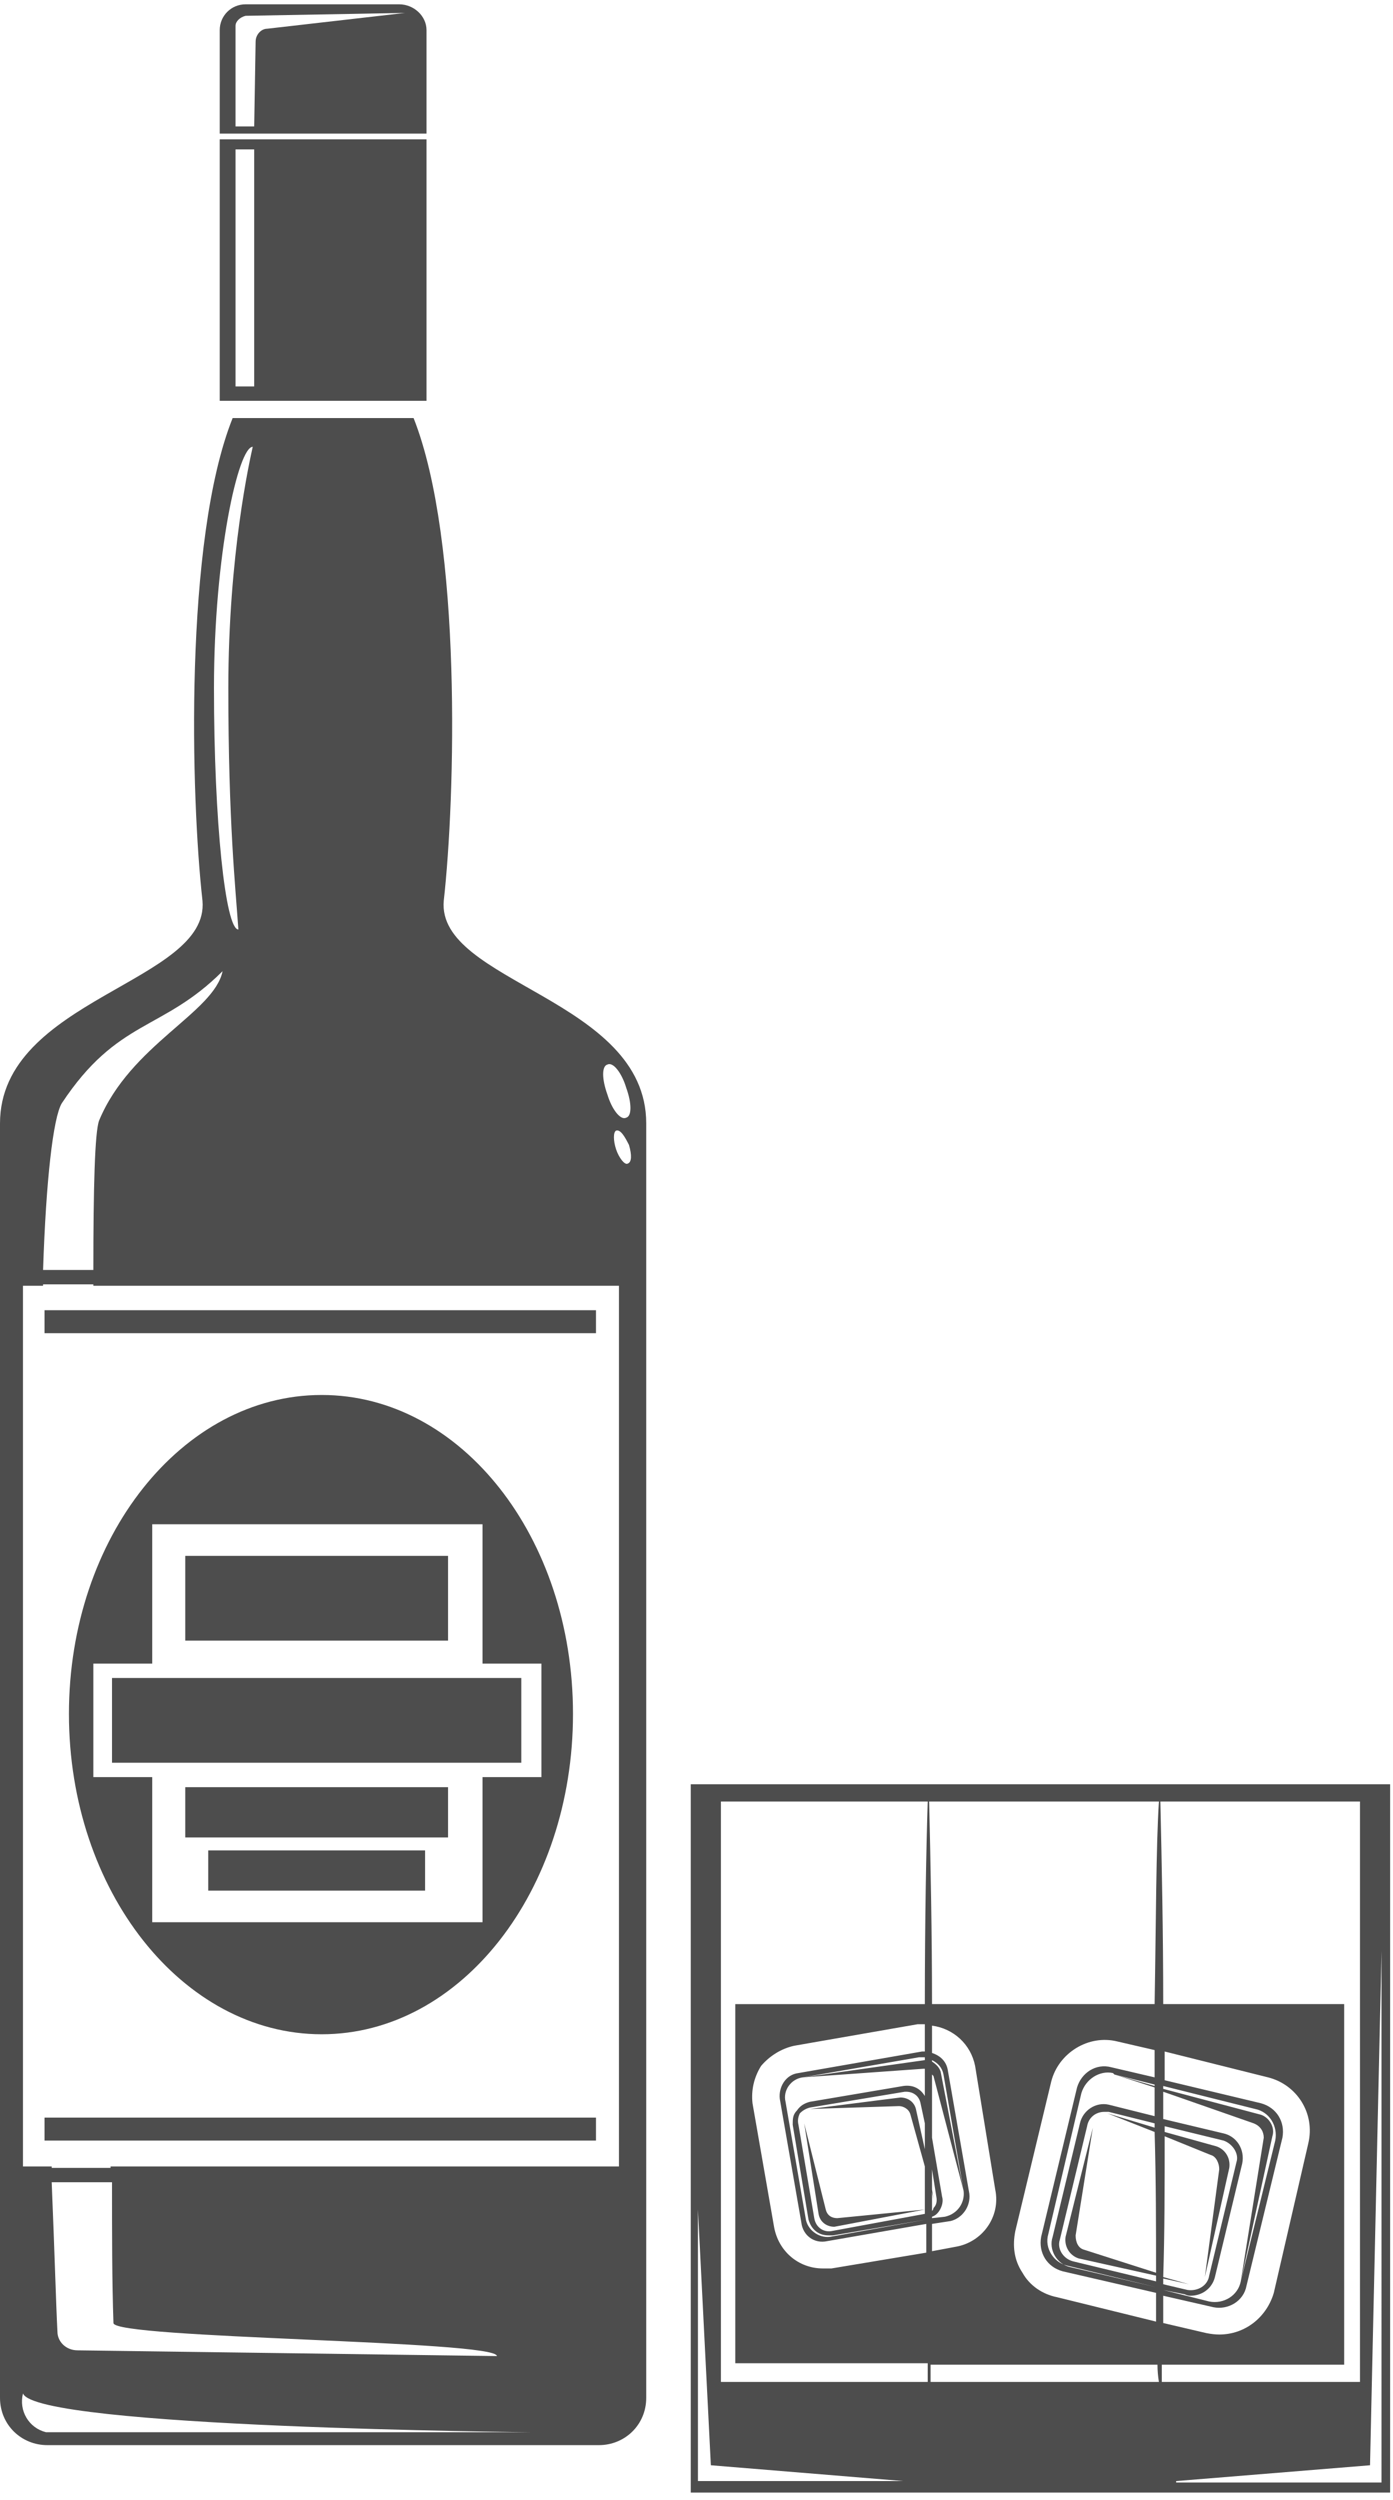 <svg version="1.2" xmlns="http://www.w3.org/2000/svg" viewBox="0 0 97 174" width="97" height="174"><style>.a{fill:#4d4d4d}</style><path class="a" d="m57 154.1c0.1 0.6 0.6 0.9 1.1 0.9l6.3-1.2-6.1 0.6c-0.4 0-0.7-0.2-0.8-0.6l-1.5-6z"/><path fill-rule="evenodd" class="a" d="m96.8 124.2v49.3h-48.7v-49.3zm-33.9 48.5l-13.4-1.1-0.9-17.8v18.9zm1.7-47.3h-14.4v40.4h14.4q0-0.6 0-1.3h-13.4v-25h13.2c0-5.8 0.1-11 0.2-14.1zm-0.2 17.4q0-0.9 0-1.9-0.3 0-0.5 0l-8.6 1.5c-0.9 0.2-1.7 0.7-2.3 1.4-0.5 0.8-0.7 1.7-0.6 2.6l1.5 8.6c0.3 1.7 1.7 2.9 3.4 2.9q0.3 0 0.6 0l6.6-1.1q0-1 0-2l-6.9 1.2c-0.9 0.2-1.7-0.4-1.8-1.3l-1.5-8.6c-0.1-0.8 0.4-1.7 1.3-1.8l8.6-1.5q0.1 0 0.2 0zm-8.5 1.8l8.5-1.2q0-0.1 0-0.2-0.2 0-0.4 0l-8.1 1.4c-0.8 0.1-1.4 0.9-1.2 1.7l1.4 8.1c0.1 0.8 0.9 1.4 1.7 1.3l6.7-1.2q0 0 0 0l-6.5 1.1q-0.2 0-0.3 0c-0.7 0-1.2-0.4-1.4-1.1l-1.1-6.6c0-0.4 0-0.7 0.3-1 0.2-0.3 0.5-0.5 0.9-0.6l6.5-1.1c0.7-0.1 1.2 0.2 1.5 0.7q0-0.9 0-1.9-0.1 0-0.1 0zm0.5 2.2l6.3-0.8c0.5 0 1 0.3 1.1 0.9l0.6 2.7q0-0.9 0-1.8l-0.3-1.4c-0.1-0.5-0.5-0.8-1-0.8q-0.1 0-0.1 0l-6.6 1.1q-0.4 0.1-0.7 0.4-0.2 0.4-0.1 0.8l1.1 6.5c0.1 0.6 0.6 1 1.2 0.9l6.5-1.2q0 0 0 0 0-1.6 0-3.3l-1-3.6c-0.1-0.4-0.5-0.6-0.8-0.6zm24.3 19q-0.1-0.6-0.1-1.2h-15.8q0 0.6 0 1.2zm-15.8-11q0 1 0 1.9l1.6-0.3c1.9-0.3 3.2-2.1 2.8-4l-1.4-8.6c-0.3-1.5-1.5-2.6-3-2.8q0 0.9 0 1.9c0.6 0.2 1 0.6 1.1 1.2l1.5 8.6c0.1 0.9-0.5 1.7-1.3 1.9zm0-0.5q0 0.1 0 0.1l0.9-0.1c0.9-0.2 1.4-1 1.3-1.8l-1.4-8.1c-0.1-0.5-0.4-0.8-0.8-1q0 0 0 0.1c0.3 0.2 0.5 0.4 0.6 0.7l1.6 8.3-2.1-8c0 0-0.1-0.1-0.1-0.1q0 2.2 0 4.4l0.7 4.1c0.1 0.3 0 0.7-0.2 1q-0.2 0.3-0.5 0.4zm0.1-1.2l-0.1-0.5q0 0.6 0 1.3 0.1-0.1 0.1-0.2 0.3-0.3 0.2-0.8l-0.3-1.9q0 0.7 0 1.4zm15.4-8.5q0-1 0-1.9l-2.6-0.6c-2-0.5-4.1 0.8-4.6 2.8l-2.5 10.4c-0.2 1-0.1 2 0.5 2.9 0.5 0.9 1.4 1.5 2.4 1.7l6.9 1.7q0-1 0-2l-6.5-1.5c-1.1-0.3-1.7-1.3-1.5-2.4l2.5-10.4c0.3-1 1.3-1.7 2.4-1.4zm0 2.7q0-1 0-2l-2.8-0.9-0.1-0.1c-0.9-0.2-1.9 0.4-2.2 1.4l-2.3 9.8c-0.3 1 0.4 2 1.3 2.2l6.2 1.5q0 0 0 0l-6-1.4c-0.9-0.2-1.5-1.2-1.2-2.1l1.9-7.9c0.2-0.9 1.1-1.5 2-1.3zm0-2.1q0-0.1 0-0.1l-2.8-0.7zm-3.3 1.9l3.3 1q0-0.1 0-0.3l-3.2-0.8q-0.2 0-0.3 0c-0.6 0-1.1 0.4-1.2 1l-1.9 7.9c-0.2 0.6 0.2 1.3 0.9 1.5l5.8 1.4q0-0.2 0-0.4l-5.4-1.2c-0.6-0.2-1-0.8-0.9-1.5l1.9-7.6-1.2 7.5c0 0.5 0.2 0.9 0.6 1l5 1.6c0-3.1 0-6.4-0.1-9.8zm3.6-21.7h-16c0.1 4.3 0.2 9.2 0.2 14.1h15.5c0.1-5.8 0.1-11 0.3-14.1zm0.2 39.2q0 0.6 0 1.2h13.8v-40.4h-13.9c0.1 4.3 0.2 9.2 0.2 14.1h12.6v25.1zm0.1-4.8q0 1 0 1.9l3 0.7q0.5 0.1 0.9 0.1c1.8 0 3.3-1.2 3.8-2.9l2.4-10.4c0.5-2.1-0.8-4.1-2.8-4.6l-7.2-1.8q0 1 0 2l6.7 1.6c1.1 0.3 1.7 1.3 1.5 2.4l-2.5 10.3c-0.2 1.1-1.3 1.7-2.3 1.5zm0-0.4q0 0 0 0l3.2 0.8c1 0.2 2-0.4 2.2-1.4l2.4-9.8c0.2-1-0.4-2-1.4-2.2l-6.4-1.6q0 0.1 0 0.2l6.8 1.8c0.6 0.2 1 0.9 0.8 1.5l-2.2 10.1 1.6-10c0-0.4-0.2-0.8-0.7-1l-6.3-2.2q0 1 0 1.9l4.2 1c0.9 0.2 1.5 1.1 1.3 2.1l-1.9 7.9c-0.2 0.8-0.9 1.3-1.7 1.3q-0.2 0-0.4-0.1zm1.8-0.4l-1.8-0.4q0 0.2 0 0.4l1.7 0.4c0.7 0.1 1.4-0.3 1.5-1l1.9-7.9c0.2-0.6-0.3-1.3-0.9-1.5l-4.1-1q0 0.2 0 0.4l3.6 1c0.6 0.2 1 0.8 0.9 1.5l-1.7 7.6 1-7.5c0-0.4-0.2-0.9-0.6-1l-3.2-1.3c0 3.5 0 6.7-0.1 9.8zm13.4-23.2l-0.8 35.8-13.5 1.1v0.1h14.3z"/><path fill-rule="evenodd" class="a" d="m29.7 9.3h-14.4v-7.2c0-1 0.8-1.8 1.8-1.8h10.7c1 0 1.9 0.8 1.9 1.8zm-1.5-8.4l-11.1 0.2c-0.4 0.1-0.7 0.4-0.7 0.7v7h1.3l0.1-5.9c0-0.5 0.4-0.9 0.8-0.9z"/><path fill-rule="evenodd" class="a" d="m29.7 27.9h-14.4v-18.2h14.4zm-12-17.5h-1.3v16.5h1.3z"/><path class="a" d="m3.1 92.8h38.4v-1.6h-38.4z"/><path class="a" d="m3.1 149h38.4v-1.6h-38.4z"/><path fill-rule="evenodd" class="a" d="m22.4 141.6c-9.7 0-17.6-10-17.6-22.3 0-12.3 7.9-22.2 17.6-22.2 9.7 0 17.5 9.9 17.5 22.2 0 12.3-7.8 22.3-17.5 22.3zm11.2-7.8v-10.1h4.1v-7.9h-4.1v-9.7h-23v9.7h-4.1v7.9h4.1v10.1z"/><path class="a" d="m31.2 108.3h-18.3v5.9h18.3z"/><path class="a" d="m36.3 116.8h-28.5v5.9h28.5z"/><path class="a" d="m12.9 127.9h18.3v-3.5h-18.3z"/><path class="a" d="m14.5 131.6h15.1v-2.8h-15.1z"/><path fill-rule="evenodd" class="a" d="m45 78.2v88.7c0 1.9-1.5 3.3-3.3 3.3h-38.4c-1.8 0-3.3-1.4-3.3-3.3v-88.7c0-8.7 14.6-9.8 14.1-15.5q0 0 0 0c-0.8-7.1-1.3-25.1 2.1-33.6h12.6c3.4 8.6 2.9 26.5 2.1 33.6-0.5 5.7 14.1 6.8 14.1 15.5zm-30.1-30.3c0 9.3 0.8 16.8 1.7 16.8-0.2-2.9-0.7-7.5-0.7-16.8 0-9.3 1.5-15.9 1.7-16.8-1 0-2.7 7.5-2.7 16.8zm-11.9 40.5h3.5c0-5.7 0.1-9.6 0.4-10.4 2.2-5.3 8-7.5 8.6-10.4-4.2 4.2-7.3 3.3-11.2 9.2-0.6 1-1.1 5.4-1.3 11.6zm34 80.9c0 0-34.5-0.3-35.4-2.7-0.3 1.2 0.4 2.4 1.6 2.7 2.1 0 33.8 0 33.8 0zm-33-7c0 0.7 0.6 1.3 1.4 1.3l29.2 0.4c0-1.1-26.7-1.2-26.7-2.3-0.1-2.9-0.1-6.2-0.1-9.8h-4.2c0.2 4.8 0.3 8.5 0.4 10.4zm39.1-72.8h-36.6q0-0.1 0-0.1h-3.5q0 0 0 0.1h-1.4v61.3h2q0 0.1 0 0.1h4.1q0 0 0-0.1h35.4zm0.7-9.8c-0.3-0.6-0.6-1.1-0.9-1-0.2 0.1-0.2 0.7 0 1.3 0.2 0.6 0.6 1.1 0.8 1 0.3-0.1 0.3-0.6 0.1-1.3zm-1.5-5.6c-0.4 0.1-0.4 1 0 2.1 0.3 1 0.9 1.8 1.3 1.6 0.4-0.1 0.4-1 0-2.1-0.3-1-0.9-1.8-1.3-1.6z"/></svg>